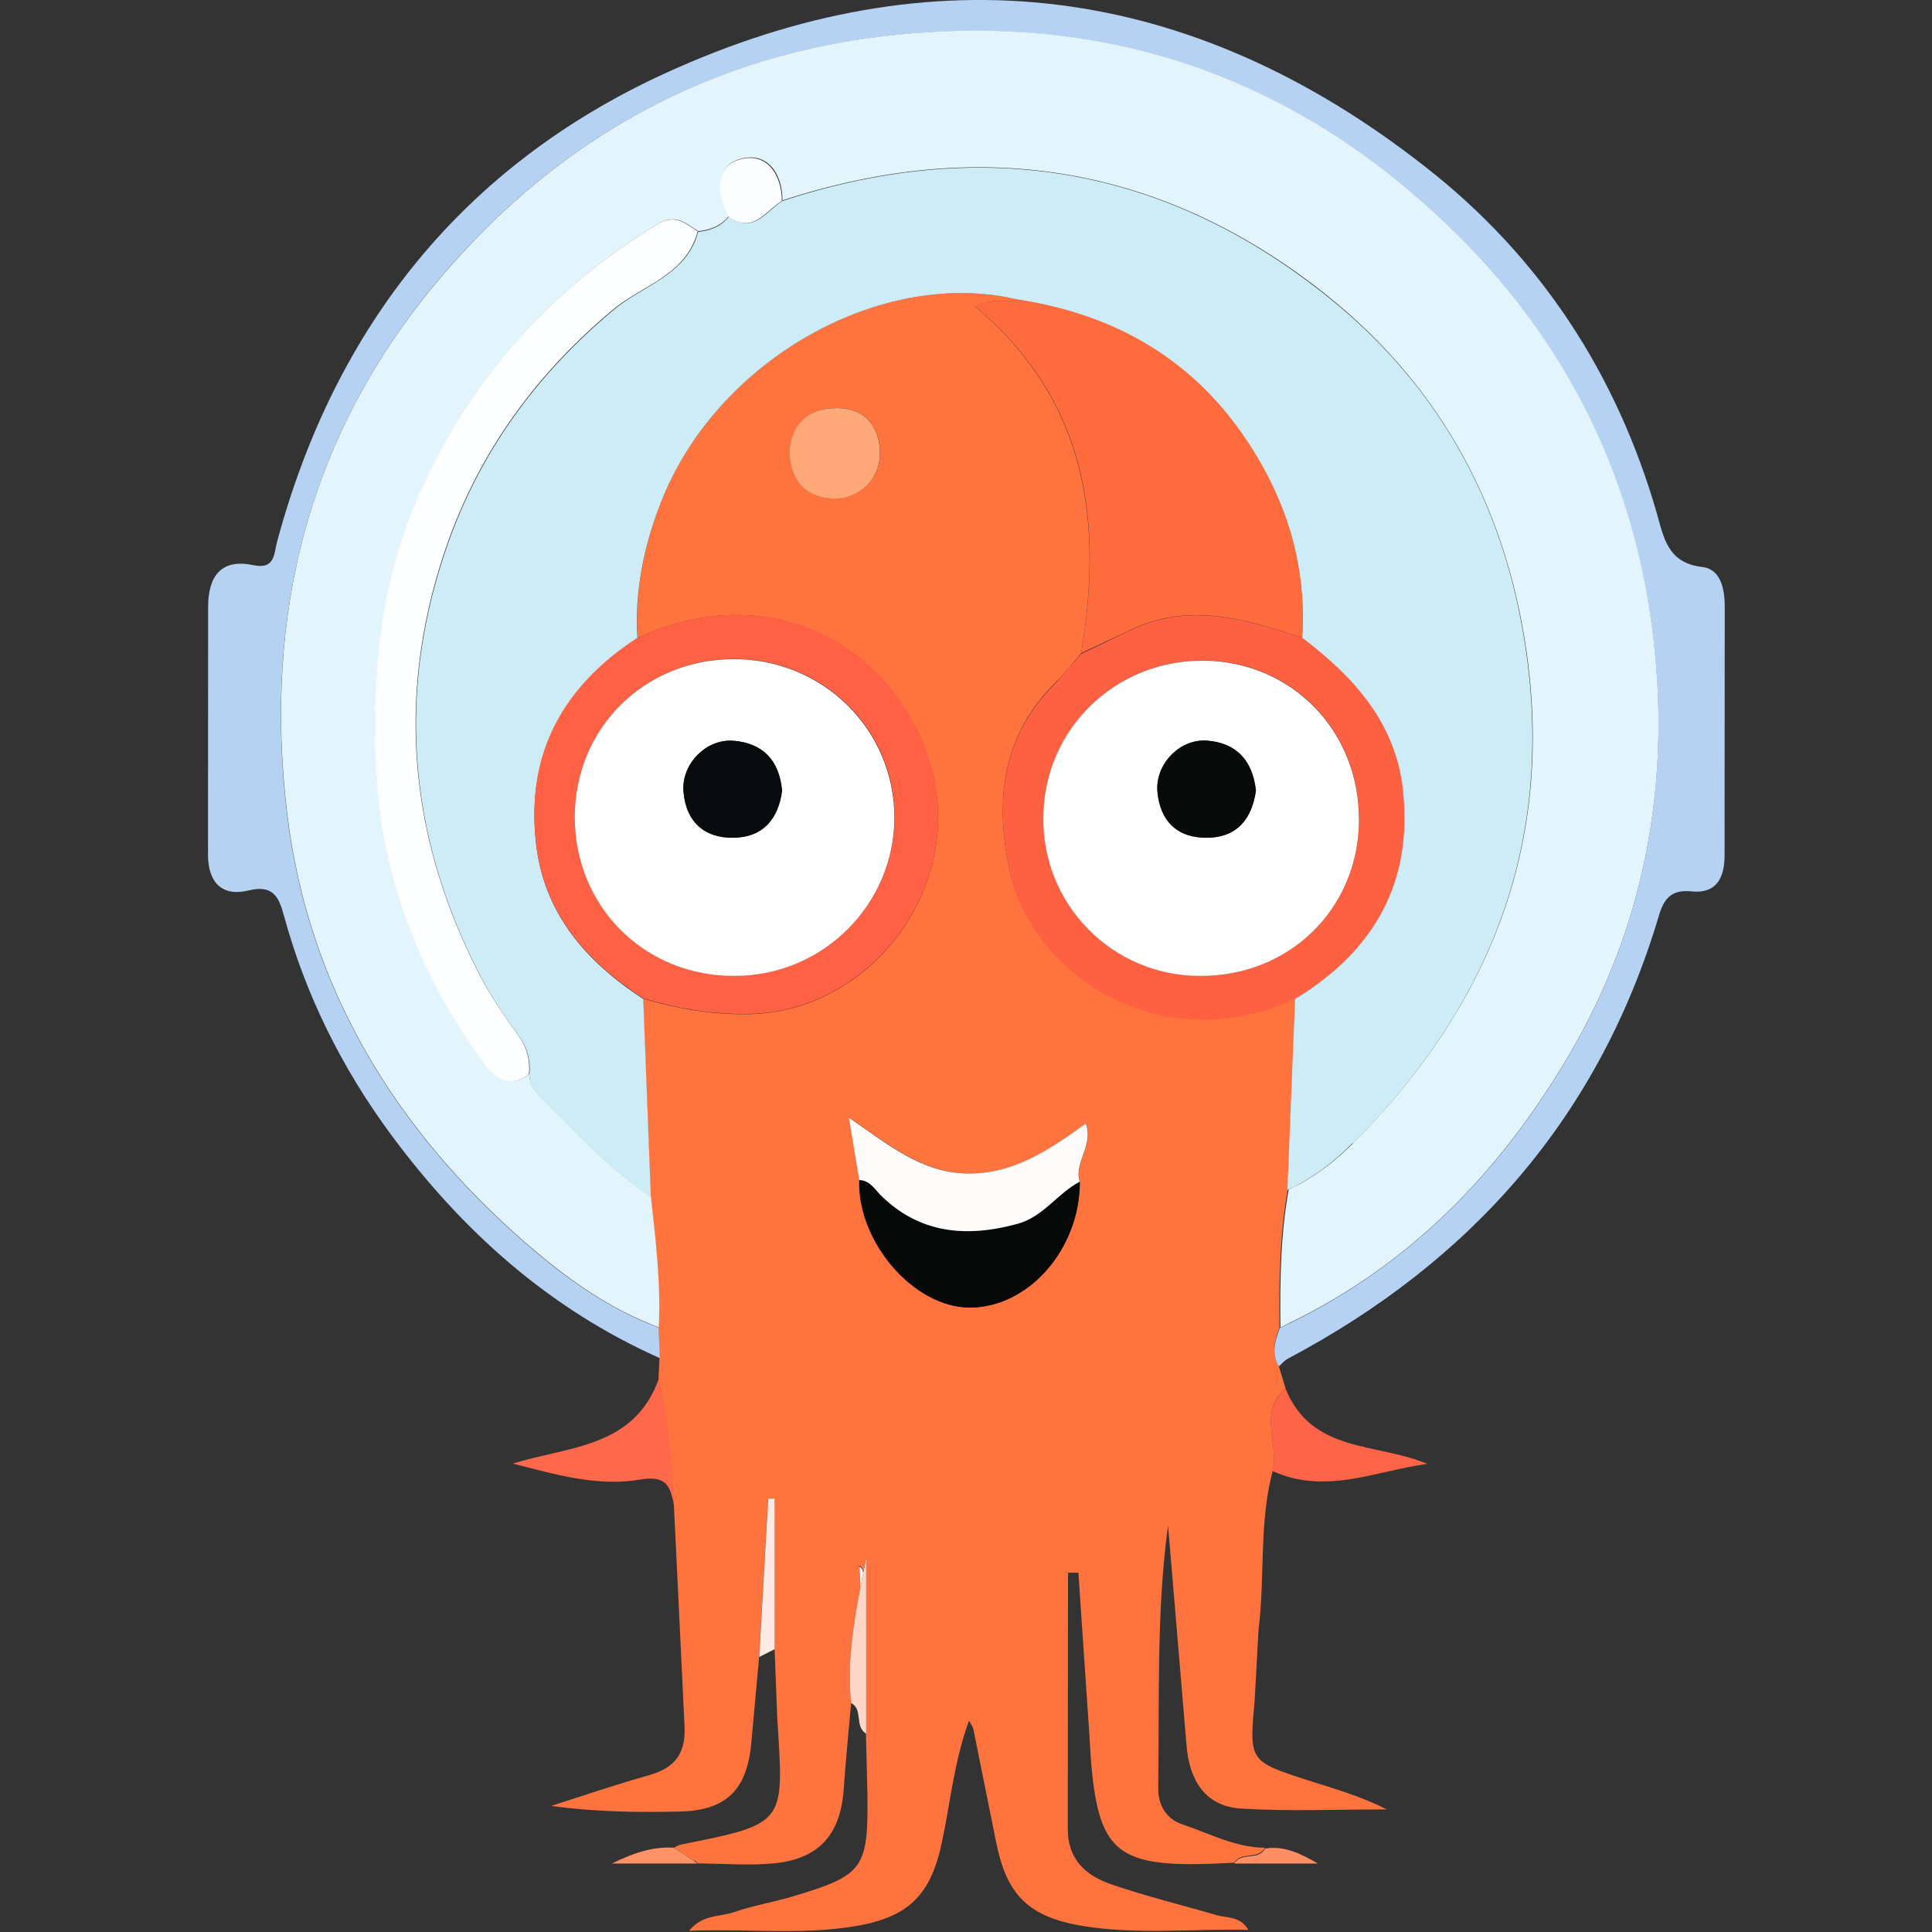 <svg width="50" height="50" viewBox="0 0 50 50" fill="none" xmlns="http://www.w3.org/2000/svg">
<rect x="0" y="0" width="50" height="50" fill="#333333" stroke="none"/>
<g clip-path="url(#clip0_8601_20296)">
<path d="M22.235 40.549C22.239 40.549 22.243 40.562 22.243 40.588L22.256 41.135L22.338 40.718C22.317 40.455 22.11 40.589 22.235 40.559V40.549ZM33.528 25.83C33.524 25.834 33.515 25.834 33.511 25.837C33.515 25.841 33.524 25.845 33.528 25.851C33.524 25.847 33.528 25.838 33.528 25.83Z" fill="#FEFEFE"/>
<path d="M32.468 44.048L32.571 42.172C32.743 40.808 32.579 39.414 32.937 38.066C33.113 37.369 32.549 36.55 33.273 35.939L33.093 35.345C32.89 35.009 32.994 34.683 33.115 34.355C33.102 33.158 33.115 31.962 33.33 30.779L33.527 25.841C33.523 25.837 33.514 25.834 33.51 25.828C29.994 27.442 26.68 25.183 26.116 22.471C25.745 20.69 25.944 19.006 27.334 17.646C27.566 17.418 27.764 17.155 27.98 16.905C28.548 13.499 28.136 10.374 25.242 7.94C25.677 7.69 26.069 7.832 26.414 7.768C22.852 6.869 18.523 9.311 17.089 13.039C16.659 14.158 16.427 15.305 16.499 16.512C20.038 14.872 23.218 16.831 24.083 19.814C24.991 22.917 22.572 26.201 19.356 26.248C18.419 26.262 17.528 26.106 16.641 25.844L16.838 30.983C16.963 32.106 17.096 33.225 17.041 34.358L17.067 35.158L17.041 35.692C17.304 36.768 17.36 37.874 17.441 38.977C17.434 38.948 17.428 38.92 17.424 38.891C17.428 38.922 17.438 38.947 17.441 38.969L17.712 44.59C17.769 45.365 17.489 45.752 16.775 45.949C15.931 46.186 15.101 46.47 14.266 46.737C15.384 46.891 16.487 46.908 17.588 46.883C18.78 46.857 19.323 46.336 19.44 45.144L19.646 42.884L19.878 38.787H20.046V42.682L20.115 44.455C20.287 47.205 20.369 47.188 17.627 47.737C17.562 47.75 17.507 47.788 17.448 47.815L17.938 48.143C17.99 48.156 18.032 48.177 18.059 48.225C18.712 48.229 19.371 48.285 20.017 48.225C21.192 48.113 21.748 47.484 21.834 46.319C21.885 45.569 21.962 44.821 22.027 44.072C21.924 43.077 22.074 42.101 22.259 41.123L22.246 40.577C22.246 40.551 22.238 40.533 22.238 40.537C22.113 40.569 22.32 40.434 22.341 40.697L22.41 40.348V44.859L22.449 46.443C22.471 48.358 22.35 48.53 20.525 49.077C20.021 49.228 19.496 49.312 18.997 49.486C18.635 49.611 18.175 49.542 17.835 49.968C19.32 49.912 20.71 50.08 22.093 49.856C23.523 49.624 24.09 49.047 24.382 47.653C24.597 46.637 24.695 45.575 25.079 44.528C25.135 44.64 25.178 44.684 25.191 44.752L25.777 47.661C26.044 49.016 26.595 49.594 27.964 49.834C29.389 50.08 30.831 49.912 32.308 49.946C32.097 49.584 31.766 49.645 31.498 49.567C30.582 49.3 29.647 49.072 28.748 48.762C28.095 48.534 27.625 48.117 27.634 47.312L27.641 40.701H27.909L28.189 44.841C28.357 48.035 28.736 48.383 31.942 48.207C32.122 47.905 32.567 48.142 32.734 47.819C31.964 47.816 31.292 47.444 30.586 47.209C30.19 47.076 29.966 46.718 29.975 46.271C30.009 44.007 29.923 41.734 30.229 39.479L30.707 45.165C30.776 46.051 31.176 46.745 32.113 46.805C33.363 46.883 34.631 46.827 35.892 46.827C35.225 46.491 34.541 46.294 33.861 46.077C32.32 45.582 32.33 45.577 32.47 44.012L32.468 44.048ZM22.775 11.755C22.772 12.058 22.65 12.347 22.436 12.561C22.222 12.775 21.933 12.897 21.631 12.9C20.955 12.913 20.447 12.525 20.434 11.648C20.507 11.011 20.863 10.576 21.621 10.559C22.426 10.545 22.788 11.088 22.774 11.755H22.775ZM27.948 30.581C27.952 32.323 26.619 33.844 25.095 33.839C23.657 33.835 22.188 32.139 22.241 30.537L21.973 28.923C23.002 29.625 23.867 30.344 25.025 30.369C26.209 30.391 27.138 29.783 28.107 29.073C28.313 29.641 27.793 30.085 27.948 30.58L27.948 30.581Z" fill="#FE733E"/>
<path d="M17.045 34.359L16.795 34.26C15.623 33.778 14.596 33.037 13.649 32.216C10.232 29.262 7.977 25.566 7.43 21.081C6.811 15.985 7.952 11.28 11.352 7.239C14.456 3.555 18.411 1.407 23.134 0.911C28.381 0.364 33.093 1.833 37.062 5.456C40.372 8.477 42.296 12.222 42.799 16.625C43.221 20.375 42.545 23.998 40.617 27.291C38.866 30.283 36.533 32.709 33.377 34.246L33.12 34.371C32.999 34.699 32.891 35.025 33.098 35.361C33.171 35.296 33.235 35.215 33.321 35.167C38.087 32.645 41.391 28.896 42.937 23.68C43.069 23.237 43.277 23.017 43.773 23.069C44.444 23.137 44.632 22.69 44.632 22.131L44.636 15.692C44.636 15.223 44.524 14.723 44.046 14.672C43.168 14.569 43.06 13.927 42.884 13.303C41.841 9.672 39.862 6.642 36.893 4.322C30.824 -0.444 24.162 -1.303 17.172 1.916C11.984 4.305 8.674 8.45 7.177 13.998C7.083 14.341 7.125 14.751 6.54 14.623C5.704 14.451 5.391 14.941 5.387 15.681L5.383 22.12C5.383 22.835 5.745 23.214 6.433 23.045C7.058 22.891 7.216 23.205 7.345 23.686C7.905 25.743 8.839 27.623 10.103 29.342C11.955 31.852 14.209 33.873 17.076 35.148L17.044 34.344L17.045 34.359Z" fill="#B5D2F3"/>
<path d="M17.048 35.686C16.412 37.472 14.716 37.428 13.273 37.877C14.358 38.156 15.461 38.478 16.544 38.294C17.19 38.182 17.315 38.414 17.409 38.798L17.431 38.888L17.448 38.966C17.366 37.86 17.311 36.759 17.048 35.686Z" fill="#FE684B"/>
<path d="M32.931 38.07C34.308 38.695 35.608 38.066 36.939 37.885C35.639 37.334 33.956 37.618 33.272 35.944C32.545 36.555 33.115 37.373 32.931 38.07Z" fill="#FE6446"/>
<path d="M22.409 40.359L22.34 40.708L22.258 41.125C22.073 42.102 21.922 43.078 22.026 44.073C22.349 44.241 22.104 44.684 22.417 44.866V40.359H22.409Z" fill="#FED6C8"/>
<path d="M19.881 38.785L19.648 42.883L20.048 42.68V38.784H19.881V38.785Z" fill="#FEEBE3"/>
<path d="M15.836 48.228H18.057L17.937 48.146L17.446 47.818C16.959 47.792 16.503 47.9 15.837 48.227L15.836 48.228Z" fill="#FE9166"/>
<path d="M31.945 48.228H34.106C33.667 47.974 33.237 47.759 32.737 47.841C32.569 48.169 32.122 47.919 31.945 48.228Z" fill="#FE8F64"/>
<path d="M33.38 34.234C36.535 32.703 38.864 30.275 40.62 27.279C42.548 23.986 43.224 20.362 42.802 16.613C42.307 12.207 40.378 8.462 37.065 5.453C33.096 1.826 28.383 0.354 23.143 0.905C18.426 1.395 14.466 3.548 11.362 7.233C7.951 11.273 6.815 15.976 7.435 21.073C7.982 25.562 10.237 29.255 13.653 32.208C14.605 33.03 15.624 33.774 16.799 34.252C16.881 34.287 16.956 34.321 17.049 34.352C17.106 33.219 16.971 32.102 16.846 30.977L16.589 30.791C15.715 30.166 14.966 29.38 14.214 28.613C13.986 28.381 13.701 28.183 13.701 27.804C13.193 28.169 12.828 27.916 12.529 27.511C10.876 25.255 9.878 22.755 9.745 19.933C9.625 17.445 9.848 15.027 10.893 12.698C12.223 9.741 14.268 7.482 17.014 5.803C17.478 5.519 17.746 5.772 18.068 5.983C18.382 5.952 18.662 5.845 18.865 5.587L18.826 5.496C18.55 4.915 18.537 4.256 19.201 4.102C19.868 3.942 20.248 4.492 20.251 5.186C25.231 3.558 29.862 4.221 34.042 7.41C37.167 9.794 38.957 12.992 39.511 16.892C40.217 21.906 38.521 26.064 35.026 29.58C34.612 29.994 34.148 30.367 33.623 30.647C33.533 30.693 33.443 30.738 33.352 30.78C33.137 31.964 33.124 33.161 33.137 34.357L33.387 34.232L33.38 34.234Z" fill="#E2F5FC"/>
<path d="M35.017 29.594C38.508 26.078 40.205 21.919 39.502 16.906C38.955 13.002 37.164 9.797 34.033 7.424C29.861 4.226 25.218 3.569 20.252 5.2C20.244 5.204 20.234 5.213 20.226 5.217C19.835 5.467 19.529 6.005 18.965 5.669C18.93 5.647 18.9 5.63 18.866 5.604C18.662 5.862 18.387 5.969 18.069 6C18.055 6.051 18.037 6.099 18.022 6.151C17.665 7.154 16.592 7.416 15.873 8.026C13.923 9.657 12.477 11.62 11.625 13.979C10.256 17.791 10.536 21.528 12.369 25.135C12.666 25.721 13.032 26.276 13.424 26.805C13.641 27.092 13.74 27.451 13.7 27.808C13.7 28.196 13.984 28.398 14.212 28.63C14.97 29.396 15.715 30.176 16.587 30.808L16.845 30.994L16.648 25.855C15.15 24.873 14.056 23.625 13.866 21.766C13.63 19.472 14.593 17.776 16.47 16.541C16.478 16.537 16.487 16.527 16.496 16.523C16.423 15.318 16.655 14.164 17.086 13.05C18.512 9.32 22.842 6.875 26.41 7.769C28.791 8.157 30.736 9.238 32.13 11.221C33.245 12.809 33.822 14.561 33.693 16.515C35.037 17.535 36.12 18.731 36.297 20.501C36.533 22.881 35.518 24.619 33.516 25.834V25.855L33.318 30.793C33.412 30.75 33.503 30.715 33.589 30.66C34.123 30.38 34.587 30.006 35.001 29.588L35.017 29.594Z" fill="#CDECF6"/>
<path d="M29.21 16.322C30.695 15.595 32.12 15.986 33.544 16.455L33.704 16.506C33.824 14.548 33.248 12.795 32.141 11.213C30.747 9.228 28.802 8.148 26.434 7.765C26.069 7.834 25.677 7.687 25.242 7.937C28.152 10.373 28.552 13.498 27.98 16.902L29.22 16.321L29.21 16.322Z" fill="#FE6B3C"/>
<path d="M36.315 20.497C36.138 18.728 35.054 17.531 33.711 16.511L33.551 16.459C32.122 15.991 30.694 15.598 29.217 16.327L28.248 16.795L27.981 16.92L27.336 17.661C25.941 19.02 25.747 20.704 26.117 22.486C26.681 25.202 29.995 27.463 33.516 25.852C33.519 25.848 33.529 25.848 33.533 25.844C35.534 24.625 36.554 22.875 36.314 20.508L36.315 20.497ZM31.051 25.253C28.765 25.236 26.983 23.42 27.004 21.126C27.026 18.866 28.879 17.076 31.148 17.093C33.437 17.11 35.19 18.913 35.172 21.229C35.155 23.527 33.364 25.276 31.048 25.252L31.051 25.253Z" fill="#FE6142"/>
<path d="M16.467 16.523C14.591 17.758 13.627 19.455 13.863 21.748C14.053 23.608 15.146 24.856 16.635 25.833C17.531 26.1 18.416 26.255 19.36 26.241C22.563 26.195 24.994 22.913 24.086 19.807C23.227 16.826 20.035 14.867 16.508 16.508C16.491 16.512 16.482 16.521 16.474 16.525L16.467 16.523ZM19.033 25.252C16.687 25.26 14.871 23.462 14.88 21.129C14.884 18.84 16.67 17.066 18.974 17.053C21.302 17.04 23.161 18.873 23.153 21.162C23.145 23.412 21.299 25.243 19.035 25.252L19.033 25.252Z" fill="#FE6143"/>
<path d="M22.778 30.917C22.619 30.758 22.502 30.542 22.236 30.538C22.184 32.14 23.647 33.835 25.09 33.84C26.618 33.844 27.947 32.324 27.944 30.582C27.367 30.879 27 31.49 26.338 31.671C25.01 32.033 23.803 31.942 22.779 30.918L22.778 30.917Z" fill="#070909"/>
<path d="M28.102 29.075C27.134 29.778 26.209 30.392 25.02 30.37C23.859 30.349 22.989 29.626 21.969 28.925L22.236 30.539C22.503 30.547 22.627 30.758 22.778 30.918C23.798 31.934 25.016 32.033 26.337 31.671C27 31.491 27.366 30.884 27.943 30.582C27.788 30.087 28.309 29.644 28.102 29.075Z" fill="#FDFCFB"/>
<path d="M21.617 10.562C20.855 10.576 20.498 11.01 20.43 11.652C20.443 12.53 20.951 12.912 21.627 12.904C21.929 12.901 22.218 12.779 22.433 12.565C22.646 12.351 22.768 12.062 22.771 11.759C22.784 11.087 22.422 10.545 21.617 10.562Z" fill="#FEA777"/>
<path d="M13.688 27.797C13.727 27.44 13.629 27.081 13.412 26.794C13.024 26.264 12.654 25.709 12.357 25.123C10.524 21.516 10.248 17.78 11.613 13.967C12.472 11.6 13.911 9.647 15.861 8.014C16.58 7.413 17.652 7.153 18.009 6.139C18.027 6.092 18.044 6.04 18.056 5.988C17.734 5.777 17.466 5.523 17.002 5.809C14.255 7.488 12.211 9.746 10.881 12.704C9.834 15.032 9.612 17.452 9.733 19.938C9.87 22.749 10.866 25.254 12.517 27.516C12.814 27.921 13.184 28.175 13.689 27.809L13.688 27.797Z" fill="#FDFEFE"/>
<path d="M20.209 5.217C20.217 5.213 20.226 5.204 20.235 5.2C20.227 4.498 19.844 3.956 19.184 4.116C18.525 4.275 18.535 4.934 18.809 5.51L18.849 5.601C18.88 5.624 18.913 5.646 18.948 5.666C19.512 6.005 19.817 5.463 20.209 5.218V5.217Z" fill="#FBFDFE"/>
<path d="M35.169 21.233C35.187 18.922 33.435 17.118 31.146 17.097C28.865 17.08 27.023 18.87 27.002 21.13C26.991 21.668 27.088 22.203 27.286 22.703C27.485 23.203 27.781 23.659 28.158 24.043C28.535 24.428 28.984 24.733 29.48 24.941C29.977 25.15 30.509 25.257 31.048 25.257C33.363 25.274 35.154 23.527 35.171 21.234L35.169 21.233ZM31.248 21.681C30.473 21.694 30.021 21.255 29.952 20.493C29.887 19.79 30.525 19.12 31.23 19.167C31.988 19.224 32.414 19.667 32.504 20.459C32.401 21.165 32.039 21.668 31.254 21.681L31.248 21.681ZM18.969 17.058C16.666 17.071 14.884 18.844 14.875 21.134C14.871 23.466 16.683 25.274 19.028 25.257C21.292 25.249 23.137 23.42 23.147 21.173C23.151 18.879 21.292 17.045 18.967 17.058H18.969ZM18.973 21.681C18.207 21.688 17.746 21.251 17.686 20.48C17.63 19.777 18.272 19.111 18.981 19.171C19.731 19.236 20.169 19.671 20.231 20.463C20.137 21.189 19.741 21.672 18.966 21.681L18.973 21.681Z" fill="#FEFEFE"/>
<path d="M31.236 19.167C30.53 19.116 29.892 19.778 29.958 20.493C30.026 21.259 30.479 21.694 31.253 21.68C32.041 21.667 32.406 21.165 32.503 20.458C32.413 19.666 31.988 19.223 31.23 19.166L31.236 19.167Z" fill="#090B0B"/>
<path d="M18.986 19.172C18.283 19.112 17.635 19.77 17.691 20.48C17.751 21.251 18.212 21.69 18.978 21.681C19.753 21.673 20.149 21.191 20.243 20.462C20.17 19.666 19.731 19.231 18.993 19.171L18.986 19.172Z" fill="#090C0C"/>
</g>
<defs>
<clipPath id="clip0_8601_20296">
<rect width="50" height="50" fill="white"/>
</clipPath>
</defs>
</svg>

